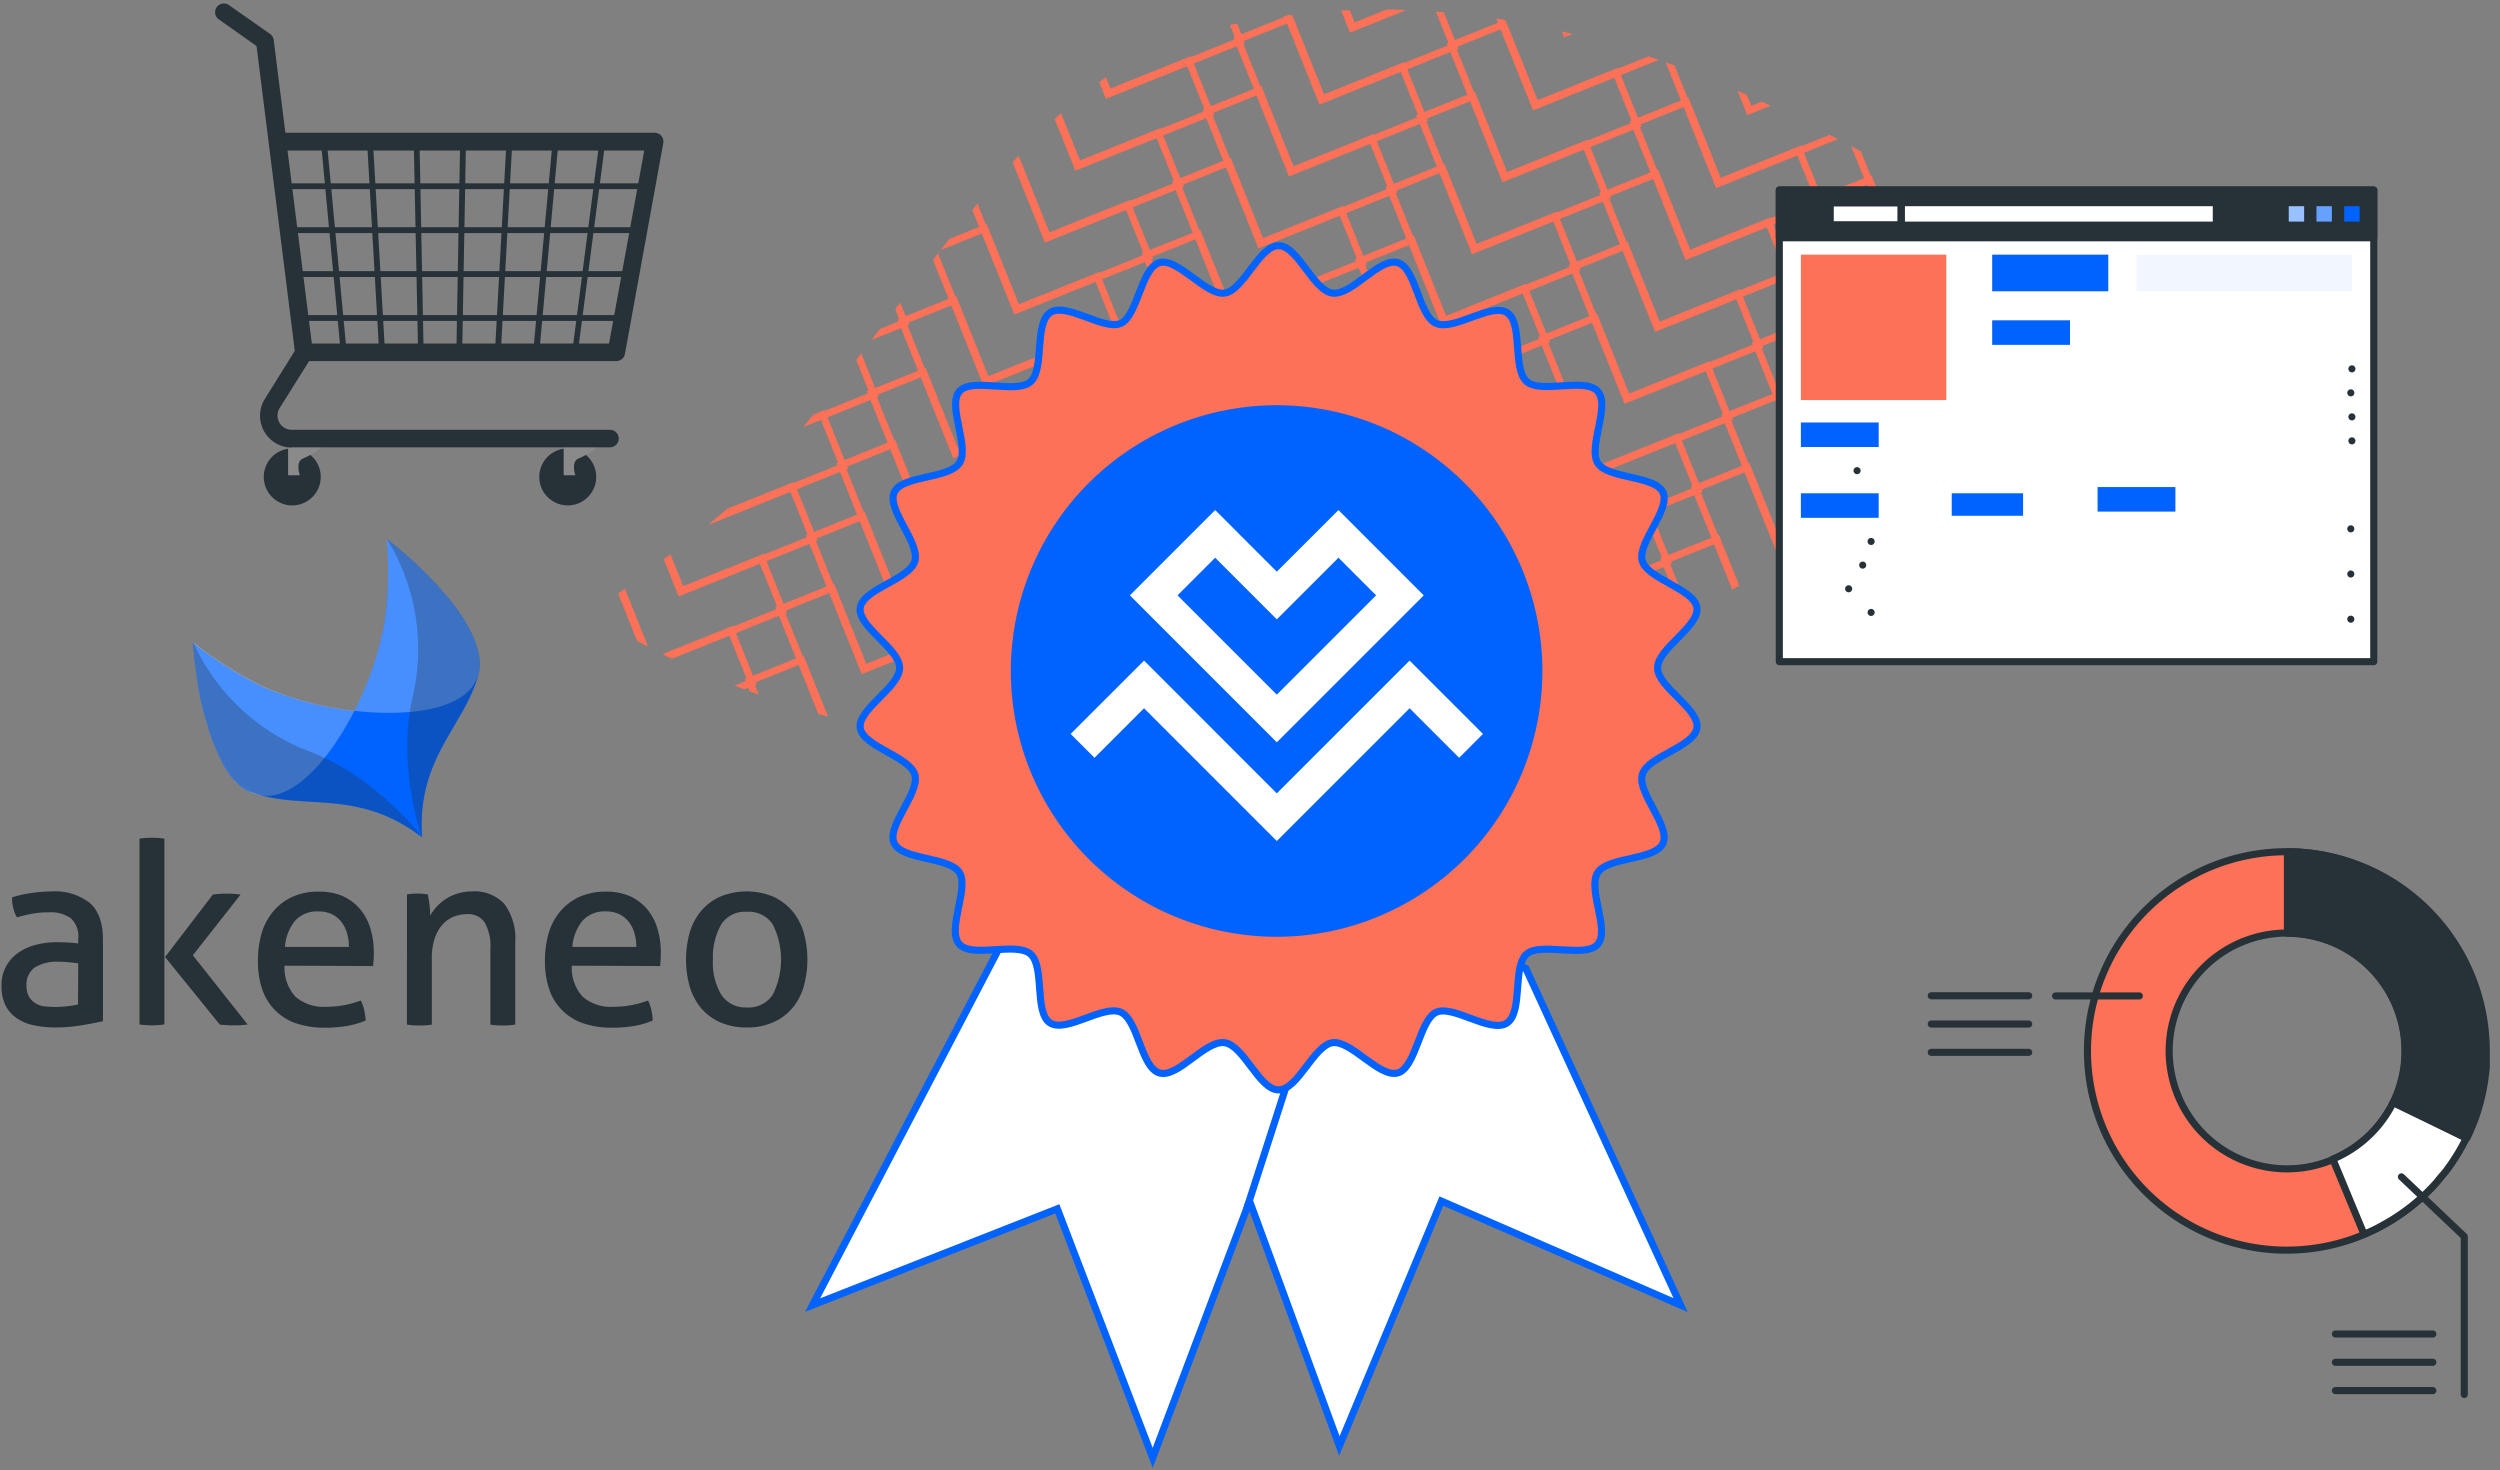 <svg xmlns="http://www.w3.org/2000/svg" xmlns:xlink="http://www.w3.org/1999/xlink" width="352" height="207" viewBox="0 0 352 207">
  <rect x="0" y="0" width="352" height="207" fill="#808080" stroke="none"/>
  <defs>
    <clipPath id="clip-path">
      <rect id="Rectangle_4839" data-name="Rectangle 4839" width="352" height="207" transform="translate(219 868)" fill="#fff" stroke="#707070" stroke-width="1"/>
    </clipPath>
    <clipPath id="clip-path-2">
      <path id="Intersection_13" data-name="Intersection 13" d="M16.475,132.354a111.654,111.654,0,0,1-12.92-.952q-1.8-.238-3.554-.532c2.9-5.639,6.335-11.042,9.37-16.632l.009-.015c.027-.051.055-.1.083-.153l.007-.014.068-.124.034-.063.041-.077.039-.073.03-.056q.562-1.046,1.1-2.105h0q.752-1.478,1.449-2.979h0c.7-1.517,1.351-3.057,1.934-4.627h0q.3-.814.58-1.639c.887-2.645,1.706-5.313,2.479-7.995.011-.035.021-.069.031-.1l.03-.1c.019-.064.037-.129.056-.193l.013-.049q.24-.836.474-1.674c1.75-6.261,3.3-12.585,4.96-18.866.013-.046.025-.093.037-.139l.014-.056c.011-.04.021-.078.031-.119l.019-.073c.006-.022.012-.043.017-.065,1.849-7.023,3.762-15.077,6.419-22.9l0-.008c.065-.192.131-.383.2-.575l0-.008c.022-.064.044-.127.066-.191a0,0,0,0,0,0,0l.135-.386v0c.022-.06.044-.123.065-.183A.217.217,0,0,0,29.8,48.6c.022-.059.043-.12.064-.179l0-.011L30,48.038l.007-.02.065-.181a.038.038,0,0,0,0-.011l.068-.186a.013.013,0,0,0,0-.005l.136-.374a.118.118,0,0,0,.007-.019l.067-.181,0-.008c.046-.123.091-.247.138-.371l.005-.015c.022-.059.044-.117.066-.176l.009-.023c.022-.059.044-.119.067-.178a.032.032,0,0,1,0-.008l.068-.181a.032.032,0,0,0,0-.008c.023-.061.046-.122.069-.183l.005-.014.068-.179.006-.016c.045-.119.092-.24.138-.358a.234.234,0,0,0,.009-.022l.067-.173a.249.249,0,0,1,.009-.023c.022-.057.044-.113.066-.169l.012-.029.067-.169,0,0c.022-.059.046-.117.069-.176l.01-.025.07-.176,0-.008.149-.374,0,0,.074-.182.005-.013.074-.182,0-.005.149-.364a.193.193,0,0,1,.009-.02l.072-.175s0-.009.006-.014c.077-.185.155-.369.233-.554l0-.007.078-.182,0-.006c.052-.121.1-.245.157-.366l0-.008.079-.182,0-.005C36.008,33.671,40.664,26.4,47.3,21.458h0l.115-.084.012-.01.262-.191.136-.1.025-.018.132-.094,0,0,.135-.1.026-.019.125-.088.014-.01.128-.091.046-.033.092-.065.035-.024.126-.089.039-.027.1-.073.032-.023.125-.087.045-.031.084-.059.053-.037.073-.051.1-.072.07-.049.057-.04.086-.059.094-.065.057-.039.068-.048.069-.048.107-.074.061-.041c.024-.017.049-.034.074-.05l.038-.027.177-.121,0,0,.095-.065.02-.013.3-.2h0A107.39,107.39,0,0,1,68.536,9.274h0a104.593,104.593,0,0,1,11.005-4.01l.021-.006.142-.043.026-.008.144-.043.019-.005.154-.046.065-.019.088-.027.083-.024.065-.019.1-.029.033-.01a116.741,116.741,0,0,1,14.5-3.239h0A146.43,146.43,0,0,1,116.307.013h.05l.157,0h.362q2.877-.024,5.874.047h0a243.5,243.5,0,0,1,35.13,3.625l.64.11.307.054.076.013.279.049.105.019.21.037.165.03.174.031.146.026.218.04.176.031.1.018.313.058.059.011q1.2.223,2.4.463a92.576,92.576,0,0,1-.375,19.971c-2.606,19.953-12.69,43.149-32.821,53.809C99.631,94.554,102.176,119.324,42.8,130.09a134.663,134.663,0,0,1-24.66,2.274Q17.308,132.364,16.475,132.354Z" transform="translate(0 -0.001)" fill="#fc7157"/>
    </clipPath>
    <clipPath id="clip-path-3">
      <rect width="173.323" height="143.641" fill="none"/>
    </clipPath>
    <linearGradient id="linear-gradient" x1="5.666" y1="-5.581" x2="5.666" y2="-4.036" gradientUnits="objectBoundingBox">
      <stop offset="0.04" stop-color="#5f2385"/>
      <stop offset="1" stop-color="#fff"/>
    </linearGradient>
    <linearGradient id="linear-gradient-2" x1="4.54" y1="-7.004" x2="4.54" y2="-5.252" xlink:href="#linear-gradient"/>
    <clipPath id="clip-path-4">
      <rect id="Rectangle_2655" data-name="Rectangle 2655" width="3.167" height="3.167" fill="#0062ff" stroke="#263238" stroke-linecap="round" stroke-linejoin="round" stroke-width="1"/>
    </clipPath>
  </defs>
  <g id="Groupe_de_masques_265" data-name="Groupe de masques 265" transform="translate(-219 -868)" clip-path="url(#clip-path)">
    <g id="Groupe_3411" data-name="Groupe 3411" transform="translate(-7252 16266.949)">
      <g id="Groupe_1504" data-name="Groupe 1504" transform="translate(386.161 16.087)">
        <g id="Groupe_de_masques_262" data-name="Groupe de masques 262" transform="translate(7219.395 -15449) rotate(23)" clip-path="url(#clip-path-2)">
          <g id="Groupe_1501" data-name="Groupe 1501" transform="translate(-4.7 -7.425)">
            <g id="Grille_de_répétition_73" data-name="Grille de répétition 73" transform="translate(0 0)" clip-path="url(#clip-path-3)">
              <g transform="translate(-311.68 -164.434)">
                <path id="Tracé_115059" data-name="Tracé 115059" d="M9.468,13.809,23.642,28.042,37.873,13.87,32.3,8.271l-8.634,8.6-8.6-8.636Z" transform="translate(302.919 156.91)" fill="none" stroke="#fc7157" stroke-width="1"/>
              </g>
              <g transform="translate(-283.68 -164.434)">
                <path id="Tracé_115060" data-name="Tracé 115060" d="M9.468,13.809,23.642,28.042,37.873,13.87,32.3,8.271l-8.634,8.6-8.6-8.636Z" transform="translate(302.919 156.91)" fill="none" stroke="#fc7157" stroke-width="1"/>
              </g>
              <g transform="translate(-255.68 -164.434)">
                <path id="Tracé_115061" data-name="Tracé 115061" d="M9.468,13.809,23.642,28.042,37.873,13.87,32.3,8.271l-8.634,8.6-8.6-8.636Z" transform="translate(302.919 156.91)" fill="none" stroke="#fc7157" stroke-width="1"/>
              </g>
              <g transform="translate(-227.68 -164.434)">
                <path id="Tracé_115062" data-name="Tracé 115062" d="M9.468,13.809,23.642,28.042,37.873,13.87,32.3,8.271l-8.634,8.6-8.6-8.636Z" transform="translate(302.919 156.91)" fill="none" stroke="#fc7157" stroke-width="1"/>
              </g>
              <g transform="translate(-199.68 -164.434)">
                <path id="Tracé_115063" data-name="Tracé 115063" d="M9.468,13.809,23.642,28.042,37.873,13.87,32.3,8.271l-8.634,8.6-8.6-8.636Z" transform="translate(302.919 156.91)" fill="none" stroke="#fc7157" stroke-width="1"/>
              </g>
              <g transform="translate(-171.68 -164.434)">
                <path id="Tracé_115064" data-name="Tracé 115064" d="M9.468,13.809,23.642,28.042,37.873,13.87,32.3,8.271l-8.634,8.6-8.6-8.636Z" transform="translate(302.919 156.91)" fill="none" stroke="#fc7157" stroke-width="1"/>
              </g>
              <g transform="translate(-143.68 -164.434)">
                <path id="Tracé_115065" data-name="Tracé 115065" d="M9.468,13.809,23.642,28.042,37.873,13.87,32.3,8.271l-8.634,8.6-8.6-8.636Z" transform="translate(302.919 156.91)" fill="none" stroke="#fc7157" stroke-width="1"/>
              </g>
              <g transform="translate(-311.68 -153.434)">
                <path id="Tracé_115066" data-name="Tracé 115066" d="M9.468,13.809,23.642,28.042,37.873,13.87,32.3,8.271l-8.634,8.6-8.6-8.636Z" transform="translate(302.919 156.91)" fill="none" stroke="#fc7157" stroke-width="1"/>
              </g>
              <g transform="translate(-283.68 -153.434)">
                <path id="Tracé_115067" data-name="Tracé 115067" d="M9.468,13.809,23.642,28.042,37.873,13.87,32.3,8.271l-8.634,8.6-8.6-8.636Z" transform="translate(302.919 156.91)" fill="none" stroke="#fc7157" stroke-width="1"/>
              </g>
              <g transform="translate(-255.68 -153.434)">
                <path id="Tracé_115068" data-name="Tracé 115068" d="M9.468,13.809,23.642,28.042,37.873,13.87,32.3,8.271l-8.634,8.6-8.6-8.636Z" transform="translate(302.919 156.91)" fill="none" stroke="#fc7157" stroke-width="1"/>
              </g>
              <g transform="translate(-227.68 -153.434)">
                <path id="Tracé_115069" data-name="Tracé 115069" d="M9.468,13.809,23.642,28.042,37.873,13.87,32.3,8.271l-8.634,8.6-8.6-8.636Z" transform="translate(302.919 156.91)" fill="none" stroke="#fc7157" stroke-width="1"/>
              </g>
              <g transform="translate(-199.68 -153.434)">
                <path id="Tracé_115070" data-name="Tracé 115070" d="M9.468,13.809,23.642,28.042,37.873,13.87,32.3,8.271l-8.634,8.6-8.6-8.636Z" transform="translate(302.919 156.91)" fill="none" stroke="#fc7157" stroke-width="1"/>
              </g>
              <g transform="translate(-171.68 -153.434)">
                <path id="Tracé_115071" data-name="Tracé 115071" d="M9.468,13.809,23.642,28.042,37.873,13.87,32.3,8.271l-8.634,8.6-8.6-8.636Z" transform="translate(302.919 156.91)" fill="none" stroke="#fc7157" stroke-width="1"/>
              </g>
              <g transform="translate(-143.68 -153.434)">
                <path id="Tracé_115072" data-name="Tracé 115072" d="M9.468,13.809,23.642,28.042,37.873,13.87,32.3,8.271l-8.634,8.6-8.6-8.636Z" transform="translate(302.919 156.91)" fill="none" stroke="#fc7157" stroke-width="1"/>
              </g>
              <g transform="translate(-311.68 -142.434)">
                <path id="Tracé_115073" data-name="Tracé 115073" d="M9.468,13.809,23.642,28.042,37.873,13.87,32.3,8.271l-8.634,8.6-8.6-8.636Z" transform="translate(302.919 156.91)" fill="none" stroke="#fc7157" stroke-width="1"/>
              </g>
              <g transform="translate(-283.68 -142.434)">
                <path id="Tracé_115074" data-name="Tracé 115074" d="M9.468,13.809,23.642,28.042,37.873,13.87,32.3,8.271l-8.634,8.6-8.6-8.636Z" transform="translate(302.919 156.91)" fill="none" stroke="#fc7157" stroke-width="1"/>
              </g>
              <g transform="translate(-255.68 -142.434)">
                <path id="Tracé_115075" data-name="Tracé 115075" d="M9.468,13.809,23.642,28.042,37.873,13.87,32.3,8.271l-8.634,8.6-8.6-8.636Z" transform="translate(302.919 156.91)" fill="none" stroke="#fc7157" stroke-width="1"/>
              </g>
              <g transform="translate(-227.68 -142.434)">
                <path id="Tracé_115076" data-name="Tracé 115076" d="M9.468,13.809,23.642,28.042,37.873,13.87,32.3,8.271l-8.634,8.6-8.6-8.636Z" transform="translate(302.919 156.91)" fill="none" stroke="#fc7157" stroke-width="1"/>
              </g>
              <g transform="translate(-199.68 -142.434)">
                <path id="Tracé_115077" data-name="Tracé 115077" d="M9.468,13.809,23.642,28.042,37.873,13.87,32.3,8.271l-8.634,8.6-8.6-8.636Z" transform="translate(302.919 156.91)" fill="none" stroke="#fc7157" stroke-width="1"/>
              </g>
              <g transform="translate(-171.68 -142.434)">
                <path id="Tracé_115078" data-name="Tracé 115078" d="M9.468,13.809,23.642,28.042,37.873,13.87,32.3,8.271l-8.634,8.6-8.6-8.636Z" transform="translate(302.919 156.91)" fill="none" stroke="#fc7157" stroke-width="1"/>
              </g>
              <g transform="translate(-143.68 -142.434)">
                <path id="Tracé_115079" data-name="Tracé 115079" d="M9.468,13.809,23.642,28.042,37.873,13.87,32.3,8.271l-8.634,8.6-8.6-8.636Z" transform="translate(302.919 156.91)" fill="none" stroke="#fc7157" stroke-width="1"/>
              </g>
              <g transform="translate(-311.68 -131.434)">
                <path id="Tracé_115080" data-name="Tracé 115080" d="M9.468,13.809,23.642,28.042,37.873,13.87,32.3,8.271l-8.634,8.6-8.6-8.636Z" transform="translate(302.919 156.91)" fill="none" stroke="#fc7157" stroke-width="1"/>
              </g>
              <g transform="translate(-283.68 -131.434)">
                <path id="Tracé_115081" data-name="Tracé 115081" d="M9.468,13.809,23.642,28.042,37.873,13.87,32.3,8.271l-8.634,8.6-8.6-8.636Z" transform="translate(302.919 156.91)" fill="none" stroke="#fc7157" stroke-width="1"/>
              </g>
              <g transform="translate(-255.68 -131.434)">
                <path id="Tracé_115082" data-name="Tracé 115082" d="M9.468,13.809,23.642,28.042,37.873,13.87,32.3,8.271l-8.634,8.6-8.6-8.636Z" transform="translate(302.919 156.91)" fill="none" stroke="#fc7157" stroke-width="1"/>
              </g>
              <g transform="translate(-227.68 -131.434)">
                <path id="Tracé_115083" data-name="Tracé 115083" d="M9.468,13.809,23.642,28.042,37.873,13.87,32.3,8.271l-8.634,8.6-8.6-8.636Z" transform="translate(302.919 156.91)" fill="none" stroke="#fc7157" stroke-width="1"/>
              </g>
              <g transform="translate(-199.68 -131.434)">
                <path id="Tracé_115084" data-name="Tracé 115084" d="M9.468,13.809,23.642,28.042,37.873,13.87,32.3,8.271l-8.634,8.6-8.6-8.636Z" transform="translate(302.919 156.91)" fill="none" stroke="#fc7157" stroke-width="1"/>
              </g>
              <g transform="translate(-171.68 -131.434)">
                <path id="Tracé_115085" data-name="Tracé 115085" d="M9.468,13.809,23.642,28.042,37.873,13.87,32.3,8.271l-8.634,8.6-8.6-8.636Z" transform="translate(302.919 156.91)" fill="none" stroke="#fc7157" stroke-width="1"/>
              </g>
              <g transform="translate(-143.68 -131.434)">
                <path id="Tracé_115086" data-name="Tracé 115086" d="M9.468,13.809,23.642,28.042,37.873,13.87,32.3,8.271l-8.634,8.6-8.6-8.636Z" transform="translate(302.919 156.91)" fill="none" stroke="#fc7157" stroke-width="1"/>
              </g>
              <g transform="translate(-311.68 -120.434)">
                <path id="Tracé_115087" data-name="Tracé 115087" d="M9.468,13.809,23.642,28.042,37.873,13.87,32.3,8.271l-8.634,8.6-8.6-8.636Z" transform="translate(302.919 156.91)" fill="none" stroke="#fc7157" stroke-width="1"/>
              </g>
              <g transform="translate(-283.68 -120.434)">
                <path id="Tracé_115088" data-name="Tracé 115088" d="M9.468,13.809,23.642,28.042,37.873,13.87,32.3,8.271l-8.634,8.6-8.6-8.636Z" transform="translate(302.919 156.91)" fill="none" stroke="#fc7157" stroke-width="1"/>
              </g>
              <g transform="translate(-255.68 -120.434)">
                <path id="Tracé_115089" data-name="Tracé 115089" d="M9.468,13.809,23.642,28.042,37.873,13.87,32.3,8.271l-8.634,8.6-8.6-8.636Z" transform="translate(302.919 156.91)" fill="none" stroke="#fc7157" stroke-width="1"/>
              </g>
              <g transform="translate(-227.68 -120.434)">
                <path id="Tracé_115090" data-name="Tracé 115090" d="M9.468,13.809,23.642,28.042,37.873,13.87,32.3,8.271l-8.634,8.6-8.6-8.636Z" transform="translate(302.919 156.91)" fill="none" stroke="#fc7157" stroke-width="1"/>
              </g>
              <g transform="translate(-199.68 -120.434)">
                <path id="Tracé_115091" data-name="Tracé 115091" d="M9.468,13.809,23.642,28.042,37.873,13.87,32.3,8.271l-8.634,8.6-8.6-8.636Z" transform="translate(302.919 156.91)" fill="none" stroke="#fc7157" stroke-width="1"/>
              </g>
              <g transform="translate(-171.68 -120.434)">
                <path id="Tracé_115092" data-name="Tracé 115092" d="M9.468,13.809,23.642,28.042,37.873,13.87,32.3,8.271l-8.634,8.6-8.6-8.636Z" transform="translate(302.919 156.91)" fill="none" stroke="#fc7157" stroke-width="1"/>
              </g>
              <g transform="translate(-143.68 -120.434)">
                <path id="Tracé_115093" data-name="Tracé 115093" d="M9.468,13.809,23.642,28.042,37.873,13.87,32.3,8.271l-8.634,8.6-8.6-8.636Z" transform="translate(302.919 156.91)" fill="none" stroke="#fc7157" stroke-width="1"/>
              </g>
              <g transform="translate(-311.68 -109.434)">
                <path id="Tracé_115094" data-name="Tracé 115094" d="M9.468,13.809,23.642,28.042,37.873,13.87,32.3,8.271l-8.634,8.6-8.6-8.636Z" transform="translate(302.919 156.91)" fill="none" stroke="#fc7157" stroke-width="1"/>
              </g>
              <g transform="translate(-283.68 -109.434)">
                <path id="Tracé_115095" data-name="Tracé 115095" d="M9.468,13.809,23.642,28.042,37.873,13.87,32.3,8.271l-8.634,8.6-8.6-8.636Z" transform="translate(302.919 156.91)" fill="none" stroke="#fc7157" stroke-width="1"/>
              </g>
              <g transform="translate(-255.68 -109.434)">
                <path id="Tracé_115096" data-name="Tracé 115096" d="M9.468,13.809,23.642,28.042,37.873,13.87,32.3,8.271l-8.634,8.6-8.6-8.636Z" transform="translate(302.919 156.91)" fill="none" stroke="#fc7157" stroke-width="1"/>
              </g>
              <g transform="translate(-227.68 -109.434)">
                <path id="Tracé_115097" data-name="Tracé 115097" d="M9.468,13.809,23.642,28.042,37.873,13.87,32.3,8.271l-8.634,8.6-8.6-8.636Z" transform="translate(302.919 156.91)" fill="none" stroke="#fc7157" stroke-width="1"/>
              </g>
              <g transform="translate(-199.68 -109.434)">
                <path id="Tracé_115098" data-name="Tracé 115098" d="M9.468,13.809,23.642,28.042,37.873,13.87,32.3,8.271l-8.634,8.6-8.6-8.636Z" transform="translate(302.919 156.91)" fill="none" stroke="#fc7157" stroke-width="1"/>
              </g>
              <g transform="translate(-171.68 -109.434)">
                <path id="Tracé_115099" data-name="Tracé 115099" d="M9.468,13.809,23.642,28.042,37.873,13.87,32.3,8.271l-8.634,8.6-8.6-8.636Z" transform="translate(302.919 156.91)" fill="none" stroke="#fc7157" stroke-width="1"/>
              </g>
              <g transform="translate(-143.68 -109.434)">
                <path id="Tracé_115100" data-name="Tracé 115100" d="M9.468,13.809,23.642,28.042,37.873,13.87,32.3,8.271l-8.634,8.6-8.6-8.636Z" transform="translate(302.919 156.91)" fill="none" stroke="#fc7157" stroke-width="1"/>
              </g>
              <g transform="translate(-311.68 -98.434)">
                <path id="Tracé_115101" data-name="Tracé 115101" d="M9.468,13.809,23.642,28.042,37.873,13.87,32.3,8.271l-8.634,8.6-8.6-8.636Z" transform="translate(302.919 156.91)" fill="none" stroke="#fc7157" stroke-width="1"/>
              </g>
              <g transform="translate(-283.68 -98.434)">
                <path id="Tracé_115102" data-name="Tracé 115102" d="M9.468,13.809,23.642,28.042,37.873,13.87,32.3,8.271l-8.634,8.6-8.6-8.636Z" transform="translate(302.919 156.91)" fill="none" stroke="#fc7157" stroke-width="1"/>
              </g>
              <g transform="translate(-255.68 -98.434)">
                <path id="Tracé_115103" data-name="Tracé 115103" d="M9.468,13.809,23.642,28.042,37.873,13.87,32.3,8.271l-8.634,8.6-8.6-8.636Z" transform="translate(302.919 156.91)" fill="none" stroke="#fc7157" stroke-width="1"/>
              </g>
              <g transform="translate(-227.68 -98.434)">
                <path id="Tracé_115104" data-name="Tracé 115104" d="M9.468,13.809,23.642,28.042,37.873,13.87,32.3,8.271l-8.634,8.6-8.6-8.636Z" transform="translate(302.919 156.91)" fill="none" stroke="#fc7157" stroke-width="1"/>
              </g>
              <g transform="translate(-199.68 -98.434)">
                <path id="Tracé_115105" data-name="Tracé 115105" d="M9.468,13.809,23.642,28.042,37.873,13.87,32.3,8.271l-8.634,8.6-8.6-8.636Z" transform="translate(302.919 156.91)" fill="none" stroke="#fc7157" stroke-width="1"/>
              </g>
              <g transform="translate(-171.68 -98.434)">
                <path id="Tracé_115106" data-name="Tracé 115106" d="M9.468,13.809,23.642,28.042,37.873,13.87,32.3,8.271l-8.634,8.6-8.6-8.636Z" transform="translate(302.919 156.91)" fill="none" stroke="#fc7157" stroke-width="1"/>
              </g>
              <g transform="translate(-143.68 -98.434)">
                <path id="Tracé_115107" data-name="Tracé 115107" d="M9.468,13.809,23.642,28.042,37.873,13.87,32.3,8.271l-8.634,8.6-8.6-8.636Z" transform="translate(302.919 156.91)" fill="none" stroke="#fc7157" stroke-width="1"/>
              </g>
              <g transform="translate(-311.68 -87.434)">
                <path id="Tracé_115108" data-name="Tracé 115108" d="M9.468,13.809,23.642,28.042,37.873,13.87,32.3,8.271l-8.634,8.6-8.6-8.636Z" transform="translate(302.919 156.91)" fill="none" stroke="#fc7157" stroke-width="1"/>
              </g>
              <g transform="translate(-283.68 -87.434)">
                <path id="Tracé_115109" data-name="Tracé 115109" d="M9.468,13.809,23.642,28.042,37.873,13.87,32.3,8.271l-8.634,8.6-8.6-8.636Z" transform="translate(302.919 156.91)" fill="none" stroke="#fc7157" stroke-width="1"/>
              </g>
              <g transform="translate(-255.68 -87.434)">
                <path id="Tracé_115110" data-name="Tracé 115110" d="M9.468,13.809,23.642,28.042,37.873,13.87,32.3,8.271l-8.634,8.6-8.6-8.636Z" transform="translate(302.919 156.91)" fill="none" stroke="#fc7157" stroke-width="1"/>
              </g>
              <g transform="translate(-227.68 -87.434)">
                <path id="Tracé_115111" data-name="Tracé 115111" d="M9.468,13.809,23.642,28.042,37.873,13.87,32.3,8.271l-8.634,8.6-8.6-8.636Z" transform="translate(302.919 156.91)" fill="none" stroke="#fc7157" stroke-width="1"/>
              </g>
              <g transform="translate(-199.68 -87.434)">
                <path id="Tracé_115112" data-name="Tracé 115112" d="M9.468,13.809,23.642,28.042,37.873,13.87,32.3,8.271l-8.634,8.6-8.6-8.636Z" transform="translate(302.919 156.91)" fill="none" stroke="#fc7157" stroke-width="1"/>
              </g>
              <g transform="translate(-171.68 -87.434)">
                <path id="Tracé_115113" data-name="Tracé 115113" d="M9.468,13.809,23.642,28.042,37.873,13.87,32.3,8.271l-8.634,8.6-8.6-8.636Z" transform="translate(302.919 156.91)" fill="none" stroke="#fc7157" stroke-width="1"/>
              </g>
              <g transform="translate(-143.68 -87.434)">
                <path id="Tracé_115114" data-name="Tracé 115114" d="M9.468,13.809,23.642,28.042,37.873,13.87,32.3,8.271l-8.634,8.6-8.6-8.636Z" transform="translate(302.919 156.91)" fill="none" stroke="#fc7157" stroke-width="1"/>
              </g>
              <g transform="translate(-311.68 -76.434)">
                <path id="Tracé_115115" data-name="Tracé 115115" d="M9.468,13.809,23.642,28.042,37.873,13.87,32.3,8.271l-8.634,8.6-8.6-8.636Z" transform="translate(302.919 156.91)" fill="none" stroke="#fc7157" stroke-width="1"/>
              </g>
              <g transform="translate(-283.68 -76.434)">
                <path id="Tracé_115116" data-name="Tracé 115116" d="M9.468,13.809,23.642,28.042,37.873,13.87,32.3,8.271l-8.634,8.6-8.6-8.636Z" transform="translate(302.919 156.91)" fill="none" stroke="#fc7157" stroke-width="1"/>
              </g>
              <g transform="translate(-255.68 -76.434)">
                <path id="Tracé_115117" data-name="Tracé 115117" d="M9.468,13.809,23.642,28.042,37.873,13.87,32.3,8.271l-8.634,8.6-8.6-8.636Z" transform="translate(302.919 156.91)" fill="none" stroke="#fc7157" stroke-width="1"/>
              </g>
              <g transform="translate(-227.68 -76.434)">
                <path id="Tracé_115118" data-name="Tracé 115118" d="M9.468,13.809,23.642,28.042,37.873,13.87,32.3,8.271l-8.634,8.6-8.6-8.636Z" transform="translate(302.919 156.91)" fill="none" stroke="#fc7157" stroke-width="1"/>
              </g>
              <g transform="translate(-199.68 -76.434)">
                <path id="Tracé_115119" data-name="Tracé 115119" d="M9.468,13.809,23.642,28.042,37.873,13.87,32.3,8.271l-8.634,8.6-8.6-8.636Z" transform="translate(302.919 156.91)" fill="none" stroke="#fc7157" stroke-width="1"/>
              </g>
              <g transform="translate(-171.68 -76.434)">
                <path id="Tracé_115120" data-name="Tracé 115120" d="M9.468,13.809,23.642,28.042,37.873,13.87,32.3,8.271l-8.634,8.6-8.6-8.636Z" transform="translate(302.919 156.91)" fill="none" stroke="#fc7157" stroke-width="1"/>
              </g>
              <g transform="translate(-143.68 -76.434)">
                <path id="Tracé_115121" data-name="Tracé 115121" d="M9.468,13.809,23.642,28.042,37.873,13.87,32.3,8.271l-8.634,8.6-8.6-8.636Z" transform="translate(302.919 156.91)" fill="none" stroke="#fc7157" stroke-width="1"/>
              </g>
              <g transform="translate(-311.68 -65.434)">
                <path id="Tracé_115122" data-name="Tracé 115122" d="M9.468,13.809,23.642,28.042,37.873,13.87,32.3,8.271l-8.634,8.6-8.6-8.636Z" transform="translate(302.919 156.91)" fill="none" stroke="#fc7157" stroke-width="1"/>
              </g>
              <g transform="translate(-283.68 -65.434)">
                <path id="Tracé_115123" data-name="Tracé 115123" d="M9.468,13.809,23.642,28.042,37.873,13.87,32.3,8.271l-8.634,8.6-8.6-8.636Z" transform="translate(302.919 156.91)" fill="none" stroke="#fc7157" stroke-width="1"/>
              </g>
              <g transform="translate(-255.68 -65.434)">
                <path id="Tracé_115124" data-name="Tracé 115124" d="M9.468,13.809,23.642,28.042,37.873,13.87,32.3,8.271l-8.634,8.6-8.6-8.636Z" transform="translate(302.919 156.91)" fill="none" stroke="#fc7157" stroke-width="1"/>
              </g>
              <g transform="translate(-227.68 -65.434)">
                <path id="Tracé_115125" data-name="Tracé 115125" d="M9.468,13.809,23.642,28.042,37.873,13.87,32.3,8.271l-8.634,8.6-8.6-8.636Z" transform="translate(302.919 156.91)" fill="none" stroke="#fc7157" stroke-width="1"/>
              </g>
              <g transform="translate(-199.68 -65.434)">
                <path id="Tracé_115126" data-name="Tracé 115126" d="M9.468,13.809,23.642,28.042,37.873,13.87,32.3,8.271l-8.634,8.6-8.6-8.636Z" transform="translate(302.919 156.91)" fill="none" stroke="#fc7157" stroke-width="1"/>
              </g>
              <g transform="translate(-171.68 -65.434)">
                <path id="Tracé_115127" data-name="Tracé 115127" d="M9.468,13.809,23.642,28.042,37.873,13.87,32.3,8.271l-8.634,8.6-8.6-8.636Z" transform="translate(302.919 156.91)" fill="none" stroke="#fc7157" stroke-width="1"/>
              </g>
              <g transform="translate(-143.68 -65.434)">
                <path id="Tracé_115128" data-name="Tracé 115128" d="M9.468,13.809,23.642,28.042,37.873,13.87,32.3,8.271l-8.634,8.6-8.6-8.636Z" transform="translate(302.919 156.91)" fill="none" stroke="#fc7157" stroke-width="1"/>
              </g>
              <g transform="translate(-311.68 -54.434)">
                <path id="Tracé_115129" data-name="Tracé 115129" d="M9.468,13.809,23.642,28.042,37.873,13.87,32.3,8.271l-8.634,8.6-8.6-8.636Z" transform="translate(302.919 156.91)" fill="none" stroke="#fc7157" stroke-width="1"/>
              </g>
              <g transform="translate(-283.68 -54.434)">
                <path id="Tracé_115130" data-name="Tracé 115130" d="M9.468,13.809,23.642,28.042,37.873,13.87,32.3,8.271l-8.634,8.6-8.6-8.636Z" transform="translate(302.919 156.91)" fill="none" stroke="#fc7157" stroke-width="1"/>
              </g>
              <g transform="translate(-255.68 -54.434)">
                <path id="Tracé_115131" data-name="Tracé 115131" d="M9.468,13.809,23.642,28.042,37.873,13.87,32.3,8.271l-8.634,8.6-8.6-8.636Z" transform="translate(302.919 156.91)" fill="none" stroke="#fc7157" stroke-width="1"/>
              </g>
              <g transform="translate(-227.68 -54.434)">
                <path id="Tracé_115132" data-name="Tracé 115132" d="M9.468,13.809,23.642,28.042,37.873,13.87,32.3,8.271l-8.634,8.6-8.6-8.636Z" transform="translate(302.919 156.91)" fill="none" stroke="#fc7157" stroke-width="1"/>
              </g>
              <g transform="translate(-199.68 -54.434)">
                <path id="Tracé_115133" data-name="Tracé 115133" d="M9.468,13.809,23.642,28.042,37.873,13.87,32.3,8.271l-8.634,8.6-8.6-8.636Z" transform="translate(302.919 156.91)" fill="none" stroke="#fc7157" stroke-width="1"/>
              </g>
              <g transform="translate(-171.68 -54.434)">
                <path id="Tracé_115134" data-name="Tracé 115134" d="M9.468,13.809,23.642,28.042,37.873,13.87,32.3,8.271l-8.634,8.6-8.6-8.636Z" transform="translate(302.919 156.91)" fill="none" stroke="#fc7157" stroke-width="1"/>
              </g>
              <g transform="translate(-143.68 -54.434)">
                <path id="Tracé_115135" data-name="Tracé 115135" d="M9.468,13.809,23.642,28.042,37.873,13.87,32.3,8.271l-8.634,8.6-8.6-8.636Z" transform="translate(302.919 156.91)" fill="none" stroke="#fc7157" stroke-width="1"/>
              </g>
              <g transform="translate(-311.68 -43.434)">
                <path id="Tracé_115136" data-name="Tracé 115136" d="M9.468,13.809,23.642,28.042,37.873,13.87,32.3,8.271l-8.634,8.6-8.6-8.636Z" transform="translate(302.919 156.91)" fill="none" stroke="#fc7157" stroke-width="1"/>
              </g>
              <g transform="translate(-283.68 -43.434)">
                <path id="Tracé_115137" data-name="Tracé 115137" d="M9.468,13.809,23.642,28.042,37.873,13.87,32.3,8.271l-8.634,8.6-8.6-8.636Z" transform="translate(302.919 156.91)" fill="none" stroke="#fc7157" stroke-width="1"/>
              </g>
              <g transform="translate(-255.68 -43.434)">
                <path id="Tracé_115138" data-name="Tracé 115138" d="M9.468,13.809,23.642,28.042,37.873,13.87,32.3,8.271l-8.634,8.6-8.6-8.636Z" transform="translate(302.919 156.91)" fill="none" stroke="#fc7157" stroke-width="1"/>
              </g>
              <g transform="translate(-227.68 -43.434)">
                <path id="Tracé_115139" data-name="Tracé 115139" d="M9.468,13.809,23.642,28.042,37.873,13.87,32.3,8.271l-8.634,8.6-8.6-8.636Z" transform="translate(302.919 156.91)" fill="none" stroke="#fc7157" stroke-width="1"/>
              </g>
              <g transform="translate(-199.68 -43.434)">
                <path id="Tracé_115140" data-name="Tracé 115140" d="M9.468,13.809,23.642,28.042,37.873,13.87,32.3,8.271l-8.634,8.6-8.6-8.636Z" transform="translate(302.919 156.91)" fill="none" stroke="#fc7157" stroke-width="1"/>
              </g>
              <g transform="translate(-171.68 -43.434)">
                <path id="Tracé_115141" data-name="Tracé 115141" d="M9.468,13.809,23.642,28.042,37.873,13.87,32.3,8.271l-8.634,8.6-8.6-8.636Z" transform="translate(302.919 156.91)" fill="none" stroke="#fc7157" stroke-width="1"/>
              </g>
              <g transform="translate(-143.68 -43.434)">
                <path id="Tracé_115142" data-name="Tracé 115142" d="M9.468,13.809,23.642,28.042,37.873,13.87,32.3,8.271l-8.634,8.6-8.6-8.636Z" transform="translate(302.919 156.91)" fill="none" stroke="#fc7157" stroke-width="1"/>
              </g>
              <g transform="translate(-311.68 -32.434)">
                <path id="Tracé_115143" data-name="Tracé 115143" d="M9.468,13.809,23.642,28.042,37.873,13.87,32.3,8.271l-8.634,8.6-8.6-8.636Z" transform="translate(302.919 156.91)" fill="none" stroke="#fc7157" stroke-width="1"/>
              </g>
              <g transform="translate(-283.68 -32.434)">
                <path id="Tracé_115144" data-name="Tracé 115144" d="M9.468,13.809,23.642,28.042,37.873,13.87,32.3,8.271l-8.634,8.6-8.6-8.636Z" transform="translate(302.919 156.91)" fill="none" stroke="#fc7157" stroke-width="1"/>
              </g>
              <g transform="translate(-255.68 -32.434)">
                <path id="Tracé_115145" data-name="Tracé 115145" d="M9.468,13.809,23.642,28.042,37.873,13.87,32.3,8.271l-8.634,8.6-8.6-8.636Z" transform="translate(302.919 156.91)" fill="none" stroke="#fc7157" stroke-width="1"/>
              </g>
              <g transform="translate(-227.68 -32.434)">
                <path id="Tracé_115146" data-name="Tracé 115146" d="M9.468,13.809,23.642,28.042,37.873,13.87,32.3,8.271l-8.634,8.6-8.6-8.636Z" transform="translate(302.919 156.91)" fill="none" stroke="#fc7157" stroke-width="1"/>
              </g>
              <g transform="translate(-199.68 -32.434)">
                <path id="Tracé_115147" data-name="Tracé 115147" d="M9.468,13.809,23.642,28.042,37.873,13.87,32.3,8.271l-8.634,8.6-8.6-8.636Z" transform="translate(302.919 156.91)" fill="none" stroke="#fc7157" stroke-width="1"/>
              </g>
              <g transform="translate(-171.68 -32.434)">
                <path id="Tracé_115148" data-name="Tracé 115148" d="M9.468,13.809,23.642,28.042,37.873,13.87,32.3,8.271l-8.634,8.6-8.6-8.636Z" transform="translate(302.919 156.91)" fill="none" stroke="#fc7157" stroke-width="1"/>
              </g>
              <g transform="translate(-143.68 -32.434)">
                <path id="Tracé_115149" data-name="Tracé 115149" d="M9.468,13.809,23.642,28.042,37.873,13.87,32.3,8.271l-8.634,8.6-8.6-8.636Z" transform="translate(302.919 156.91)" fill="none" stroke="#fc7157" stroke-width="1"/>
              </g>
              <g transform="translate(-311.68 -21.434)">
                <path id="Tracé_115150" data-name="Tracé 115150" d="M9.468,13.809,23.642,28.042,37.873,13.87,32.3,8.271l-8.634,8.6-8.6-8.636Z" transform="translate(302.919 156.91)" fill="none" stroke="#fc7157" stroke-width="1"/>
              </g>
              <g transform="translate(-283.68 -21.434)">
                <path id="Tracé_115151" data-name="Tracé 115151" d="M9.468,13.809,23.642,28.042,37.873,13.87,32.3,8.271l-8.634,8.6-8.6-8.636Z" transform="translate(302.919 156.91)" fill="none" stroke="#fc7157" stroke-width="1"/>
              </g>
              <g transform="translate(-255.68 -21.434)">
                <path id="Tracé_115152" data-name="Tracé 115152" d="M9.468,13.809,23.642,28.042,37.873,13.87,32.3,8.271l-8.634,8.6-8.6-8.636Z" transform="translate(302.919 156.91)" fill="none" stroke="#fc7157" stroke-width="1"/>
              </g>
              <g transform="translate(-227.68 -21.434)">
                <path id="Tracé_115153" data-name="Tracé 115153" d="M9.468,13.809,23.642,28.042,37.873,13.87,32.3,8.271l-8.634,8.6-8.6-8.636Z" transform="translate(302.919 156.91)" fill="none" stroke="#fc7157" stroke-width="1"/>
              </g>
              <g transform="translate(-199.68 -21.434)">
                <path id="Tracé_115154" data-name="Tracé 115154" d="M9.468,13.809,23.642,28.042,37.873,13.87,32.3,8.271l-8.634,8.6-8.6-8.636Z" transform="translate(302.919 156.91)" fill="none" stroke="#fc7157" stroke-width="1"/>
              </g>
              <g transform="translate(-171.68 -21.434)">
                <path id="Tracé_115155" data-name="Tracé 115155" d="M9.468,13.809,23.642,28.042,37.873,13.87,32.3,8.271l-8.634,8.6-8.6-8.636Z" transform="translate(302.919 156.91)" fill="none" stroke="#fc7157" stroke-width="1"/>
              </g>
              <g transform="translate(-143.68 -21.434)">
                <path id="Tracé_115156" data-name="Tracé 115156" d="M9.468,13.809,23.642,28.042,37.873,13.87,32.3,8.271l-8.634,8.6-8.6-8.636Z" transform="translate(302.919 156.91)" fill="none" stroke="#fc7157" stroke-width="1"/>
              </g>
            </g>
          </g>
        </g>
        <g id="Groupe_1503" data-name="Groupe 1503" transform="translate(6771.652 -15596.203)">
          <path id="Tracé_105731" data-name="Tracé 105731" d="M9772.247,12604.95l21.787,47.395-33.682-14.651-14.364,34.48-12.643-34.48-13.64,36.147-13.428-35.058-34.466,13.562,26.382-50.468,38.99-9.721Z" transform="translate(-9244.219 -12287.416)" fill="#fff" stroke="#0062ff" stroke-width="1"/>
          <path id="Tracé_105728" data-name="Tracé 105728" d="M230.545,270.923c0-2.725,5.909-5.847,5.541-8.48s-6.919-4.01-7.684-6.551,4.01-7.256,2.908-9.674-7.776-1.868-9.184-4.133,1.806-8.082,0-10.1-7.99.4-10.011-1.378-.49-8.235-2.755-9.7-7.531,2.633-10.011,1.5-2.786-7.776-5.388-8.541-6.46,4.653-9.184,4.286-4.868-6.674-7.592-6.674-4.96,6.306-7.592,6.674-6.613-5.021-9.184-4.286-3.061,7.439-5.419,8.541-7.715-3.061-9.98-1.5-.735,7.96-2.755,9.735-8.266-.674-10.011,1.347,1.5,7.837,0,10.1-8.113,1.684-9.184,4.133,3.674,7.072,2.908,9.674-7.286,3.888-7.684,6.551,5.541,5.755,5.541,8.48-5.909,5.817-5.541,8.449,6.919,4.01,7.684,6.582-4.041,7.225-2.908,9.643,7.776,1.9,9.184,4.133-1.837,8.082,0,10.1,7.96-.4,10.011,1.378.49,8.235,2.755,9.7,7.531-2.633,9.98-1.5,2.816,7.776,5.419,8.541,6.46-4.653,9.184-4.255,4.868,6.643,7.592,6.643,4.959-6.276,7.592-6.643,6.613,4.99,9.184,4.255,3.061-7.439,5.419-8.541,7.715,3.061,9.98,1.5.735-7.96,2.755-9.7,8.266.643,10.011-1.378-1.5-7.837,0-10.1,8.113-1.684,9.184-4.133-3.674-7.072-2.908-9.674,7.286-3.857,7.684-6.551S230.545,273.648,230.545,270.923Z" transform="translate(316.025 4.282)" fill="#fc7157" stroke="#0062ff" stroke-miterlimit="10" stroke-width="1"/>
          <path id="Tracé_105730" data-name="Tracé 105730" d="M36.921,0A36.921,36.921,0,1,1,0,36.921,36.921,36.921,0,0,1,36.921,0Z" transform="translate(456.013 238.723)" fill="#0062ff" stroke="#0062ff" stroke-linecap="round" stroke-width="1"/>
          <g id="Groupe_828" data-name="Groupe 828" transform="translate(463.935 252.982)">
            <path id="Tracé_107910" data-name="Tracé 107910" d="M32.882,6.851l5.3,5.3L24.2,26.131,10.223,12.153l5.3-5.3L24.2,15.528ZM24.2,8.816,15.525.14,3.514,12.153,24.2,32.842,44.89,12.153,32.882.14Z" transform="translate(4.825 -0.14)" fill="#fff"/>
            <path id="Tracé_107911" data-name="Tracé 107911" d="M29.026,27.765,10.333,9.071,0,19.4,3.356,22.76l6.977-6.977L29.026,34.476l18.7-18.693L54.7,22.76,58.057,19.4,47.722,9.071Z" transform="translate(0 12.123)" fill="#fff"/>
          </g>
          <path id="Tracé_107912" data-name="Tracé 107912" d="M9694.6,12606.895l-5.5,17.066" transform="translate(-9200.395 -12272.543)" fill="none" stroke="#0062ff" stroke-width="1"/>
        </g>
      </g>
      <g id="freepik--chart-2--inject-2" transform="translate(7742.922 -15279.028)">
        <path id="Tracé_114463" data-name="Tracé 114463" d="M410.294,180.12a28.05,28.05,0,1,0,10.772,53.924h0l.254-.111.794-.365c.413-.2.834-.4,1.239-.612s.747-.413,1.112-.628.723-.429,1.072-.659c.707-.461,1.382-.937,2.042-1.454h0a26.541,26.541,0,0,0,3.67-3.464c.278-.31.54-.628.794-.961s.437-.548.651-.794c.04-.056.087-.127.135-.183.246-.334.485-.675.715-1.017l.659-1.033a.19.19,0,0,1,.048-.072c.207-.357.413-.715.612-1.072h0c.2-.365.389-.739.564-1.112l.334-.7.31-.715c.167-.389.326-.794.477-1.2a.874.874,0,0,1,.1-.262c.254-.723.485-1.47.683-2.232.071-.254.127-.508.191-.794l.143-.643.048-.238c.048-.222.079-.453.127-.675s.1-.54.127-.794.064-.508.1-.794l.048-.477c0-.2.048-.405.056-.62s0-.342,0-.524V208.21A28.05,28.05,0,0,0,410.294,180.12Zm6.355,43.374a16.388,16.388,0,0,1-6.355,1.279,16.6,16.6,0,1,1,16.595-16.6,16.412,16.412,0,0,1-1.668,7.255,16.626,16.626,0,0,1-8.548,8.063Z" transform="translate(-360.191 -180.12)" fill="#fc7157" stroke="#263238" stroke-linecap="round" stroke-linejoin="round" stroke-width="1"/>
        <path id="Tracé_114464" data-name="Tracé 114464" d="M444.458,229.55c-.175.373-.365.747-.564,1.112h0c-.2.357-.405.715-.612,1.072a.191.191,0,0,0-.048.072l-.659,1.033c-.23.342-.469.683-.715,1.017-.048.056-.1.127-.135.183a9.663,9.663,0,0,1-.651.794c-.222.238-.532.651-.794.961a27.994,27.994,0,0,1-3.67,3.464h0c-.659.508-1.335.993-2.042,1.454-.35.23-.715.453-1.072.659s-.739.421-1.112.628a20.475,20.475,0,0,1-2.32,1.088l-4.393-10.573a16.627,16.627,0,0,0,8.548-8.063Z" transform="translate(-369.133 -189.234)" fill="#fff" stroke="#263238" stroke-linecap="round" stroke-linejoin="round" stroke-width="1"/>
        <path id="Tracé_114465" data-name="Tracé 114465" d="M445.625,208.178v2.153a2.431,2.431,0,0,1-.056.62l-.048.477c-.04.254-.064.508-.1.794s-.079.548-.127.794-.079.453-.127.675l-.048.238-.143.643c-.064.254-.119.508-.191.794-.2.755-.429,1.509-.683,2.232,0,.087-.072.175-.1.262-.151.405-.31.794-.477,1.2l-.31.715-.334.7-10.327-5a16.413,16.413,0,0,0,1.668-7.253,16.6,16.6,0,0,0-16.595-16.611V180.12a28.05,28.05,0,0,1,27.995,28.058Z" transform="translate(-367.48 -180.12)" fill="#263238" stroke="#263238" stroke-linecap="round" stroke-linejoin="round" stroke-width="1"/>
        <line id="Ligne_2946" data-name="Ligne 2946" x2="13.719" transform="translate(56.903 67.905)" fill="none" stroke="#263238" stroke-linecap="round" stroke-linejoin="round" stroke-width="1"/>
        <line id="Ligne_2947" data-name="Ligne 2947" x2="13.719" transform="translate(56.903 71.893)" fill="none" stroke="#263238" stroke-linecap="round" stroke-linejoin="round" stroke-width="1"/>
        <line id="Ligne_2948" data-name="Ligne 2948" x1="13.719" transform="translate(56.903 75.873)" fill="none" stroke="#263238" stroke-linecap="round" stroke-linejoin="round" stroke-width="1"/>
        <line id="Ligne_2949" data-name="Ligne 2949" x2="13.719" transform="translate(0 20.281)" fill="none" stroke="#263238" stroke-linecap="round" stroke-linejoin="round" stroke-width="1"/>
        <line id="Ligne_2950" data-name="Ligne 2950" x2="13.719" transform="translate(0 24.261)" fill="none" stroke="#263238" stroke-linecap="round" stroke-linejoin="round" stroke-width="1"/>
        <line id="Ligne_2951" data-name="Ligne 2951" x1="13.719" transform="translate(0 28.249)" fill="none" stroke="#263238" stroke-linecap="round" stroke-linejoin="round" stroke-width="1"/>
        <path id="Tracé_114466" data-name="Tracé 114466" d="M437.83,237.75l8.85,8.4V268.39" transform="translate(-371.633 -191.969)" fill="none" stroke="#263238" stroke-linecap="round" stroke-linejoin="round" stroke-width="1"/>
        <line id="Ligne_2952" data-name="Ligne 2952" x1="11.797" transform="translate(17.501 20.305)" fill="none" stroke="#263238" stroke-linecap="round" stroke-linejoin="round" stroke-width="1"/>
      </g>
      <g id="Groupe_3412" data-name="Groupe 3412" transform="translate(7086.3 -15460.299)">
        <g id="akeneo-seeklogo.com" transform="translate(243.916 -46.575)">
          <path id="Tracé_118747" data-name="Tracé 118747" d="M184.3,305.673a3.464,3.464,0,0,0-1.066-2.918,4.945,4.945,0,0,0-3.1-.812,11.926,11.926,0,0,0-2.334.2,21.62,21.62,0,0,0-2.131.507,5.452,5.452,0,0,1-.685-2.816,15.9,15.9,0,0,1,2.689-.609A21.07,21.07,0,0,1,180.5,299a7.98,7.98,0,0,1,5.43,1.624c1.243,1.091,1.852,2.816,1.852,5.2v11.443c-.837.2-1.852.381-3.045.584a21.74,21.74,0,0,1-3.654.3,14.561,14.561,0,0,1-3.146-.33,6.283,6.283,0,0,1-2.385-1.04,4.753,4.753,0,0,1-1.522-1.8,6.073,6.073,0,0,1-.533-2.689,5.443,5.443,0,0,1,2.309-4.618,7.275,7.275,0,0,1,2.461-1.142,11.373,11.373,0,0,1,2.918-.381c.761,0,1.4.025,1.878.051a12.08,12.08,0,0,1,1.218.127l.025-.66Zm0,3.451c-.355-.051-.812-.1-1.345-.152s-1.015-.076-1.4-.076a5.97,5.97,0,0,0-3.375.812,2.907,2.907,0,0,0-1.167,2.486,3.192,3.192,0,0,0,.381,1.675,2.894,2.894,0,0,0,2.284,1.319,13.025,13.025,0,0,0,1.345.076,12.733,12.733,0,0,0,1.7-.1,10.362,10.362,0,0,0,1.548-.254l.025-5.785Z" transform="translate(-32.501 -65.561)" fill="#263238"/>
          <path id="Tracé_118748" data-name="Tracé 118748" d="M250.1,269.327c.279-.051.584-.076.863-.1.33-.025.609-.025.863-.025s.558,0,.888.025c.3.025.609.051.888.1v26.159c-.3.051-.609.076-.888.1-.33.025-.634.025-.888.025-.279,0-.558,0-.863-.025s-.584-.051-.863-.1ZM253.7,286l6.724-8.8c.3-.051.609-.076.939-.1s.634-.025.964-.025c.355,0,.685,0,1.015.025s.66.051.99.1l-6.724,8.55,7.713,9.743c-.33.051-.66.076-.964.1s-.634.025-.964.025-.66,0-.99-.025l-.99-.076Z" transform="translate(-89.673 -43.322)" fill="#263238"/>
          <path id="Tracé_118749" data-name="Tracé 118749" d="M319.548,309.511A5.99,5.99,0,0,0,321.1,313.9a6.1,6.1,0,0,0,4.364,1.4,13.634,13.634,0,0,0,4.821-.888,5.594,5.594,0,0,1,.457,1.294,10.516,10.516,0,0,1,.228,1.522,11.643,11.643,0,0,1-2.588.761,18.5,18.5,0,0,1-3.121.254,12.346,12.346,0,0,1-4.288-.685,7.586,7.586,0,0,1-4.643-4.948,12.11,12.11,0,0,1-.533-3.806,13.762,13.762,0,0,1,.507-3.806,8.472,8.472,0,0,1,1.6-3.07,7.69,7.69,0,0,1,2.689-2.081,8.7,8.7,0,0,1,3.831-.761,8.332,8.332,0,0,1,3.324.634,6.835,6.835,0,0,1,2.385,1.776,7.736,7.736,0,0,1,1.472,2.689,11.693,11.693,0,0,1,.507,3.375c0,.33,0,.685-.025,1.066s-.051.685-.076.939l-12.458-.051Zm9.058-2.639a6.881,6.881,0,0,0-.254-1.9,4.7,4.7,0,0,0-.787-1.6,3.9,3.9,0,0,0-1.319-1.091,4.081,4.081,0,0,0-1.9-.406,4.141,4.141,0,0,0-3.324,1.319,6.479,6.479,0,0,0-1.421,3.679h9.007Z" transform="translate(-138.696 -65.619)" fill="#263238"/>
          <path id="Tracé_118750" data-name="Tracé 118750" d="M398.3,299.431c.254-.051.507-.076.761-.1s.507-.025.761-.025a7.134,7.134,0,0,1,.736.025c.228.025.457.051.736.1q.114.533.228,1.446a10.227,10.227,0,0,1,.1,1.522,8.3,8.3,0,0,1,.888-1.218,7.394,7.394,0,0,1,1.269-1.091A6.719,6.719,0,0,1,407.459,299a5.7,5.7,0,0,1,4.643,1.8,8.186,8.186,0,0,1,1.5,5.328v11.62c-.3.051-.609.076-.888.1-.33.025-.634.025-.888.025-.279,0-.558,0-.863-.025s-.584-.051-.863-.1V307.119a6.8,6.8,0,0,0-.787-3.73,2.779,2.779,0,0,0-2.486-1.192,5.387,5.387,0,0,0-1.9.355,4.346,4.346,0,0,0-1.573,1.116,5.474,5.474,0,0,0-1.091,1.954,8.527,8.527,0,0,0-.406,2.867v9.261c-.279.051-.584.076-.863.1-.33.025-.609.025-.863.025s-.558,0-.888-.025c-.3-.025-.609-.051-.888-.1V299.431Z" transform="translate(-200.271 -65.561)" fill="#263238"/>
          <path id="Tracé_118751" data-name="Tracé 118751" d="M478.873,309.522a5.99,5.99,0,0,0,1.548,4.389,6.1,6.1,0,0,0,4.364,1.4,13.634,13.634,0,0,0,4.821-.888,5.6,5.6,0,0,1,.457,1.294,7.838,7.838,0,0,1,.2,1.522A11.056,11.056,0,0,1,487.7,318a18.493,18.493,0,0,1-3.121.254,12.347,12.347,0,0,1-4.288-.685,7.564,7.564,0,0,1-4.669-4.948,12.111,12.111,0,0,1-.533-3.806,13.762,13.762,0,0,1,.507-3.806,8.473,8.473,0,0,1,1.6-3.07,7.69,7.69,0,0,1,2.689-2.081,9,9,0,0,1,3.831-.761,8.333,8.333,0,0,1,3.324.634,6.836,6.836,0,0,1,2.385,1.776,7.736,7.736,0,0,1,1.472,2.689,11.692,11.692,0,0,1,.508,3.375c0,.33,0,.685-.025,1.066s-.051.685-.076.939l-12.432-.051Zm9.083-2.639a6.881,6.881,0,0,0-.254-1.9,4.7,4.7,0,0,0-.786-1.6,3.9,3.9,0,0,0-1.319-1.091,4.082,4.082,0,0,0-1.9-.406,4.141,4.141,0,0,0-3.324,1.319,6.478,6.478,0,0,0-1.421,3.679Z" transform="translate(-257.577 -65.63)" fill="#263238"/>
          <path id="Tracé_118752" data-name="Tracé 118752" d="M561.932,318.137a9.1,9.1,0,0,1-3.755-.736,7.484,7.484,0,0,1-2.689-2,8.552,8.552,0,0,1-1.6-3.045,14.165,14.165,0,0,1,0-7.561,8.366,8.366,0,0,1,1.6-3.045,7.551,7.551,0,0,1,2.689-2.03,9.807,9.807,0,0,1,7.485,0,7.859,7.859,0,0,1,2.69,2.03,8.555,8.555,0,0,1,1.6,3.045,14.165,14.165,0,0,1,0,7.561,8.366,8.366,0,0,1-1.6,3.045,7.485,7.485,0,0,1-2.69,2A8.9,8.9,0,0,1,561.932,318.137Zm0-2.816a4.077,4.077,0,0,0,3.654-1.8,11.07,11.07,0,0,0,0-9.9,4.059,4.059,0,0,0-3.654-1.776,3.944,3.944,0,0,0-3.6,1.776,9.312,9.312,0,0,0-1.167,4.948,8.865,8.865,0,0,0,1.167,4.948,4.073,4.073,0,0,0,3.6,1.8Z" transform="translate(-315.999 -65.542)" fill="#263238"/>
          <path id="Tracé_118753" data-name="Tracé 118753" d="M52.63,297.976c.162.517.291.84.323.97h0c-.776-10.988,5.591-15.351,7.821-22.558.032-.129.032-.226.065-.355.032-.162.1-.323.129-.485.356-2-.388-4.363-1.874-6.884v-.032c-.129-.194-.259-.42-.388-.614h0c-.259-.388-.517-.776-.776-1.131l-.1-.129-.226-.323-.226-.323-.259-.323-.259-.323-.194-.226a54.419,54.419,0,0,0-8.694-8.338h0a52.963,52.963,0,0,1-.291,11.538,43.817,43.817,0,0,1-4.3,12.669,44.72,44.72,0,0,1-12.927-3.426,55.845,55.845,0,0,1-9.76-6.173c0,.356.065.679.1,1.034a.9.9,0,0,0,.032.291,5.769,5.769,0,0,0,.065.743,1,1,0,0,0,.032.323,5.85,5.85,0,0,0,.1.743.9.9,0,0,0,.032.291,9.324,9.324,0,0,0,.129.937v.1c.065.356.1.711.162,1.066v.065c.065.323.1.646.162.937l.032.194c.065.291.1.582.162.84a.292.292,0,0,0,.032.162c.065.323.129.646.226.97h0c.226,1.034.517,2.036.808,3.006v.032a30.2,30.2,0,0,0,1.713,4.4l.291.582h0c.1.162.162.323.259.485h0l.291.485h0l.032.065h0c.129.194.291.42.42.582l.065.1v.032c.162.226.323.42.485.614h0c.129.129.226.259.356.388l.162.162.226.226.162.162.226.194.194.129.226.162.194.129.259.162.162.1.388.1.129.065a2.533,2.533,0,0,0,.452.162l.259.1c7.239,2.165,14.446-.646,23.172,6.043" transform="translate(147.27 -73.068)" fill="#0062ff"/>
          <g id="Groupe_2531" data-name="Groupe 2531" transform="translate(168.002 183.8)">
            <path id="Tracé_118754" data-name="Tracé 118754" d="M95.2,268.338a43.816,43.816,0,0,1-4.3,12.669c8.176.937,16.094-.291,17.452-5.042,1.487-5.2-5.268-13.186-12.895-19.165A51.011,51.011,0,0,1,95.2,268.338Z" transform="translate(-68.245 -256.8)" opacity="0.278" fill="url(#linear-gradient)"/>
            <path id="Tracé_118755" data-name="Tracé 118755" d="M30.56,308.073A55.843,55.843,0,0,1,20.8,301.9c.711,9.663,3.62,19.714,8.791,21.362,4.718,1.519,10.148-4.4,13.9-11.731A43.768,43.768,0,0,1,30.56,308.073Z" transform="translate(-20.8 -287.325)" opacity="0.278" fill="url(#linear-gradient-2)"/>
          </g>
          <g id="Groupe_2532" data-name="Groupe 2532" transform="translate(168.002 183.8)">
            <path id="Tracé_118756" data-name="Tracé 118756" d="M37.056,317.219A29.306,29.306,0,0,1,20.8,301.9h0c.452,5.914,1.713,11.99,3.814,16.159.1.162.194.355.291.517v.032l.291.485.032.065c.1.162.194.323.291.452l.032.065.291.42.194.259.032.065.129.162c.1.129.226.291.323.42a6.6,6.6,0,0,0,3.038,2.165l.259.1c7.239,2.165,14.446-.646,23.172,6.044C52.343,328.5,46.17,320.612,37.056,317.219Z" transform="translate(-20.8 -287.325)" fill="#263238" opacity="0.304"/>
            <path id="Tracé_118757" data-name="Tracé 118757" d="M117.995,275.965c1.487-5.2-5.268-13.186-12.895-19.165h0a29.5,29.5,0,0,1,3.684,22.041c-2.295,9.631,1.034,19.294,1.293,20h0c-.776-10.988,5.591-15.351,7.821-22.558C117.93,276.191,117.963,276.062,117.995,275.965Z" transform="translate(-77.856 -256.8)" fill="#263238" opacity="0.304"/>
          </g>
        </g>
      </g>
      <g id="freepik--Cart--inject-473" transform="translate(7501.271 -15398.474)">
        <path id="Tracé_88160" data-name="Tracé 88160" d="M391.4,214.395h.041a.4.4,0,0,0,.371-.445l-2.7-28.67a.414.414,0,0,0-.824.074l2.7,28.67a.412.412,0,0,0,.412.371Z" transform="translate(-373.351 -165.635)" fill="#263238"/>
        <path id="Tracé_88161" data-name="Tracé 88161" d="M383.774,214.394h0a.412.412,0,0,0,.387-.428l-1.647-28.678a.428.428,0,0,0-.436-.387.412.412,0,0,0-.387.437l1.647,28.67a.412.412,0,0,0,.437.387Z" transform="translate(-360.266 -165.636)" fill="#263238"/>
        <path id="Tracé_88162" data-name="Tracé 88162" d="M376.022,214.392h0a.412.412,0,0,0,.4-.42l-.56-28.678a.42.42,0,0,0-.412-.4h0a.412.412,0,0,0-.4.42l.593,28.678a.42.42,0,0,0,.379.4Z" transform="translate(-347.062 -165.634)" fill="#263238"/>
        <path id="Tracé_88163" data-name="Tracé 88163" d="M368.212,214.392a.412.412,0,0,0,.412-.412l.515-28.67a.42.42,0,0,0-.4-.42.437.437,0,0,0-.42.4l-.515,28.678a.428.428,0,0,0,.4.42Z" transform="translate(-333.805 -165.634)" fill="#263238"/>
        <path id="Tracé_88164" data-name="Tracé 88164" d="M360.291,214.392a.42.42,0,0,0,.412-.4l1.573-28.67a.42.42,0,0,0-.387-.437.412.412,0,0,0-.436.387l-1.573,28.678a.4.4,0,0,0,.387.428Z" transform="translate(-320.421 -165.633)" fill="#263238"/>
        <path id="Tracé_88165" data-name="Tracé 88165" d="M352.445,214.392a.42.42,0,0,0,.412-.379l2.61-28.671a.414.414,0,0,0-.824-.074L352,213.938a.412.412,0,0,0,.371.445Z" transform="translate(-307.124 -165.633)" fill="#263238"/>
        <path id="Tracé_88166" data-name="Tracé 88166" d="M344.374,214.392a.42.42,0,0,0,.412-.362l3.746-28.67a.415.415,0,0,0-.824-.1L344,213.927a.4.4,0,0,0,.354.461Z" transform="translate(-293.603 -165.634)" fill="#263238"/>
        <path id="Tracé_88167" data-name="Tracé 88167" d="M337.212,193.094h50.606a.42.42,0,0,0,.412-.412.412.412,0,0,0-.412-.412H337.212a.412.412,0,0,0-.412.412A.42.42,0,0,0,337.212,193.094Z" transform="translate(-327.372 -166.936)" fill="#263238"/>
        <path id="Tracé_88168" data-name="Tracé 88168" d="M338.443,200.6h48.8a.42.42,0,0,0,.412-.412.412.412,0,0,0-.412-.412h-48.8a.412.412,0,1,0,0,.824Z" transform="translate(-327.812 -168.263)" fill="#263238"/>
        <path id="Tracé_88169" data-name="Tracé 88169" d="M339.4,208.114h47.452a.412.412,0,0,0,0-.824H339.4a.412.412,0,0,0-.412.412A.42.42,0,0,0,339.4,208.114Z" transform="translate(-328.211 -169.589)" fill="#263238"/>
        <path id="Tracé_88170" data-name="Tracé 88170" d="M341.042,215.624h45.649a.412.412,0,1,0,0-.824H341.042a.412.412,0,1,0,0,.824Z" transform="translate(-329.398 -170.916)" fill="#263238"/>
        <path id="Tracé_88171" data-name="Tracé 88171" d="M346.57,211.87h43.968a1.236,1.236,0,0,0,1.211-1.013l5.4-29.683a1.244,1.244,0,0,0-1.219-1.458H343.938l-1.647-13.084a1.236,1.236,0,0,0-.515-.824l-5.766-4.051a1.235,1.235,0,1,0-1.425,2.017l5.294,3.738,5.434,43.311A1.244,1.244,0,0,0,346.57,211.87Zm42.94-2.471H347.665l-3.425-27.172h50.226Z" transform="translate(-334.028 -161.506)" fill="#263238"/>
        <path id="Tracé_88172" data-name="Tracé 88172" d="M400.327,241.7a3.6,3.6,0,1,0-3.6,3.6A3.6,3.6,0,0,0,400.327,241.7Z" transform="translate(-385.85 -175.033)" fill="#263238"/>
        <path id="Tracé_88173" data-name="Tracé 88173" d="M396.64,245.63a4.01,4.01,0,1,0-4.01-4.01,4.01,4.01,0,0,0,4.01,4.01Zm0-7.2a3.192,3.192,0,1,1-3.192,3.192A3.192,3.192,0,0,1,396.64,238.434Z" transform="translate(-385.762 -174.944)" fill="#263238"/>
        <path id="Tracé_88174" data-name="Tracé 88174" d="M391.839,236.831v4.381h1.647s-.675-1.91.453-2.368,2.923-1.573,3.145-2.248Z" transform="translate(-381.545 -174.765)" fill="#8a8a8a"/>
        <path id="Tracé_88175" data-name="Tracé 88175" d="M353.2,241.7a3.6,3.6,0,1,0-3.6,3.6A3.6,3.6,0,0,0,353.2,241.7Z" transform="translate(-299.914 -175.033)" fill="#263238"/>
        <path id="Tracé_88176" data-name="Tracé 88176" d="M349.53,245.63a4.01,4.01,0,1,0-4.01-4.01A4.01,4.01,0,0,0,349.53,245.63Zm0-7.2a3.192,3.192,0,1,1-3.192,3.192A3.192,3.192,0,0,1,349.53,238.434Z" transform="translate(-299.862 -174.944)" fill="#263238"/>
        <path id="Tracé_88177" data-name="Tracé 88177" d="M344.719,236.831v4.381h1.647s-.675-1.91.453-2.368,2.923-1.573,3.145-2.248Z" transform="translate(-295.627 -174.765)" fill="#8a8a8a"/>
        <path id="Tracé_88178" data-name="Tracé 88178" d="M346.141,234.294h44.8a1.235,1.235,0,1,0,0-2.471h-44.8a2,2,0,0,1-1.705-3.063l4.488-7.164a1.235,1.235,0,1,0-2.1-1.3l-4.48,7.188a4.48,4.48,0,0,0,3.8,6.842Z" transform="translate(-335.329 -171.784)" fill="#263238"/>
      </g>
      <g id="freepik--Page--inject-5" transform="translate(7652.457 -15421.333)">
        <path id="Tracé_113872" data-name="Tracé 113872" d="M0,0H83.7V66.406H0Z" transform="translate(69.07 49.14)" fill="#fff"/>
        <rect id="Rectangle_2622" data-name="Rectangle 2622" width="83.699" height="66.406" transform="translate(69.07 49.14)" fill="none" stroke="#263238" stroke-linecap="round" stroke-linejoin="round" stroke-width="1"/>
        <rect id="Rectangle_2623" data-name="Rectangle 2623" width="83.699" height="6.724" transform="translate(69.07 49.14)" fill="#263238" stroke="#263238" stroke-linecap="round" stroke-linejoin="round" stroke-width="1"/>
        <rect id="Rectangle_2624" data-name="Rectangle 2624" width="54.417" height="3.167" transform="translate(76.184 50.917)" fill="#fff" stroke="#263238" stroke-linecap="round" stroke-linejoin="round" stroke-width="1"/>
        <rect id="Rectangle_2625" data-name="Rectangle 2625" width="10.048" height="3.167" transform="translate(76.184 50.917)" fill="none" stroke="#263238" stroke-width="1"/>
        <rect id="Rectangle_2628" data-name="Rectangle 2628" width="10.048" height="3.167" transform="translate(76.184 50.917)" fill="none" stroke="#263238" stroke-linecap="round" stroke-linejoin="round" stroke-width="1"/>
        <path id="Tracé_126044" data-name="Tracé 126044" d="M38.451,3.167,13.3,1.939Z" transform="translate(80.911 89.525)" fill="#fff"/>
        <path id="Tracé_126045" data-name="Tracé 126045" d="M35.6,3.167h0Z" transform="translate(113.935 93.68)" fill="#fff" stroke="#263238" stroke-linecap="round" stroke-width="1"/>
        <path id="Tracé_126046" data-name="Tracé 126046" d="M35.6,3.167h0Z" transform="translate(113.935 100.038)" fill="#fff" stroke="#263238" stroke-linecap="round" stroke-width="1"/>
        <path id="Tracé_126047" data-name="Tracé 126047" d="M35.6,3.167h0Z" transform="translate(113.935 106.397)" fill="#fff" stroke="#263238" stroke-linecap="round" stroke-width="1"/>
        <rect id="Rectangle_2633" data-name="Rectangle 2633" width="10.048" height="3.167" transform="translate(93.345 91.838)" fill="#0062ff"/>
        <rect id="Rectangle_2635" data-name="Rectangle 2635" width="30.33" height="5.155" transform="translate(119.363 58.239)" fill="#f2f7ff"/>
        <rect id="Rectangle_2637" data-name="Rectangle 2637" width="16.349" height="5.155" transform="translate(99.043 58.239)" fill="#0062ff"/>
        <rect id="Rectangle_2638" data-name="Rectangle 2638" width="10.956" height="3.455" transform="translate(99.043 67.484)" fill="#0062ff"/>
        <rect id="Rectangle_2639" data-name="Rectangle 2639" width="10.956" height="3.455" transform="translate(113.884 90.962)" fill="#0062ff"/>
        <rect id="Rectangle_2640" data-name="Rectangle 2640" width="10.956" height="3.455" transform="translate(72.106 81.87)" fill="#0062ff"/>
        <path id="Tracé_126043" data-name="Tracé 126043" d="M50.65,1.726h0Z" transform="translate(99.043 72.593)" fill="#fff" stroke="#263238" stroke-linecap="round" stroke-width="1"/>
        <path id="Tracé_126053" data-name="Tracé 126053" d="M7.786,1.726h0Z" transform="translate(72.233 86.927)" fill="#fff" stroke="#263238" stroke-linecap="round" stroke-width="1"/>
        <rect id="Rectangle_2643" data-name="Rectangle 2643" width="10.956" height="3.455" transform="translate(72.106 91.838)" fill="#0062ff"/>
        <path id="Tracé_126048" data-name="Tracé 126048" d="M9.763,1.726h0Z" transform="translate(72.233 96.895)" fill="#fff" stroke="#263238" stroke-linecap="round" stroke-width="1"/>
        <path id="Tracé_126049" data-name="Tracé 126049" d="M8.578,1.726h0Z" transform="translate(72.233 100.226)" fill="#fff" stroke="#263238" stroke-linecap="round" stroke-width="1"/>
        <path id="Tracé_126050" data-name="Tracé 126050" d="M6.6,1.726h0Z" transform="translate(72.233 103.557)" fill="#fff" stroke="#263238" stroke-linecap="round" stroke-width="1"/>
        <path id="Tracé_126051" data-name="Tracé 126051" d="M9.763,1.726h0Z" transform="translate(72.233 106.888)" fill="#fff" stroke="#263238" stroke-linecap="round" stroke-width="1"/>
        <path id="Tracé_126042" data-name="Tracé 126042" d="M50.495,1.726h0Z" transform="translate(99.043 75.971)" fill="#fff" stroke="#263238" stroke-linecap="round" stroke-width="1"/>
        <path id="Tracé_126041" data-name="Tracé 126041" d="M50.65,1.726h0Z" transform="translate(99.043 79.353)" fill="#fff" stroke="#263238" stroke-linecap="round" stroke-width="1"/>
        <path id="Tracé_126040" data-name="Tracé 126040" d="M50.65,1.726h0Z" transform="translate(99.043 82.731)" fill="#fff" stroke="#263238" stroke-linecap="round" stroke-width="1"/>
        <rect id="Rectangle_2652" data-name="Rectangle 2652" width="3.167" height="3.167" transform="translate(148.109 50.917)" fill="#0062ff" stroke="#263238" stroke-linecap="round" stroke-linejoin="round" stroke-width="1"/>
        <rect id="Rectangle_2653" data-name="Rectangle 2653" width="3.167" height="3.167" transform="translate(140.298 50.917)" fill="#0062ff"/>
        <g id="Groupe_907" data-name="Groupe 907" transform="translate(140.298 50.917)" clip-path="url(#clip-path-4)">
          <rect id="Rectangle_2654" data-name="Rectangle 2654" width="3.167" height="3.167" fill="#fff" opacity="0.6"/>
        </g>
        <rect id="Rectangle_2656" data-name="Rectangle 2656" width="3.167" height="3.167" transform="translate(140.298 50.917)" fill="none" stroke="#263238" stroke-linecap="round" stroke-linejoin="round" stroke-width="1"/>
        <rect id="Rectangle_2657" data-name="Rectangle 2657" width="3.167" height="3.167" transform="translate(144.202 50.917)" fill="#0062ff"/>
        <g id="Groupe_908" data-name="Groupe 908" transform="translate(144.202 50.917)" clip-path="url(#clip-path-4)">
          <rect id="Rectangle_2658" data-name="Rectangle 2658" width="3.167" height="3.167" fill="#fff" opacity="0.4"/>
        </g>
        <rect id="Rectangle_2660" data-name="Rectangle 2660" width="3.167" height="3.167" transform="translate(144.202 50.917)" fill="none" stroke="#263238" stroke-linecap="round" stroke-linejoin="round" stroke-width="1"/>
        <rect id="Rectangle_2661" data-name="Rectangle 2661" width="20.475" height="20.475" transform="translate(72.106 58.239)" fill="#fc7157"/>
      </g>
    </g>
  </g>
</svg>
